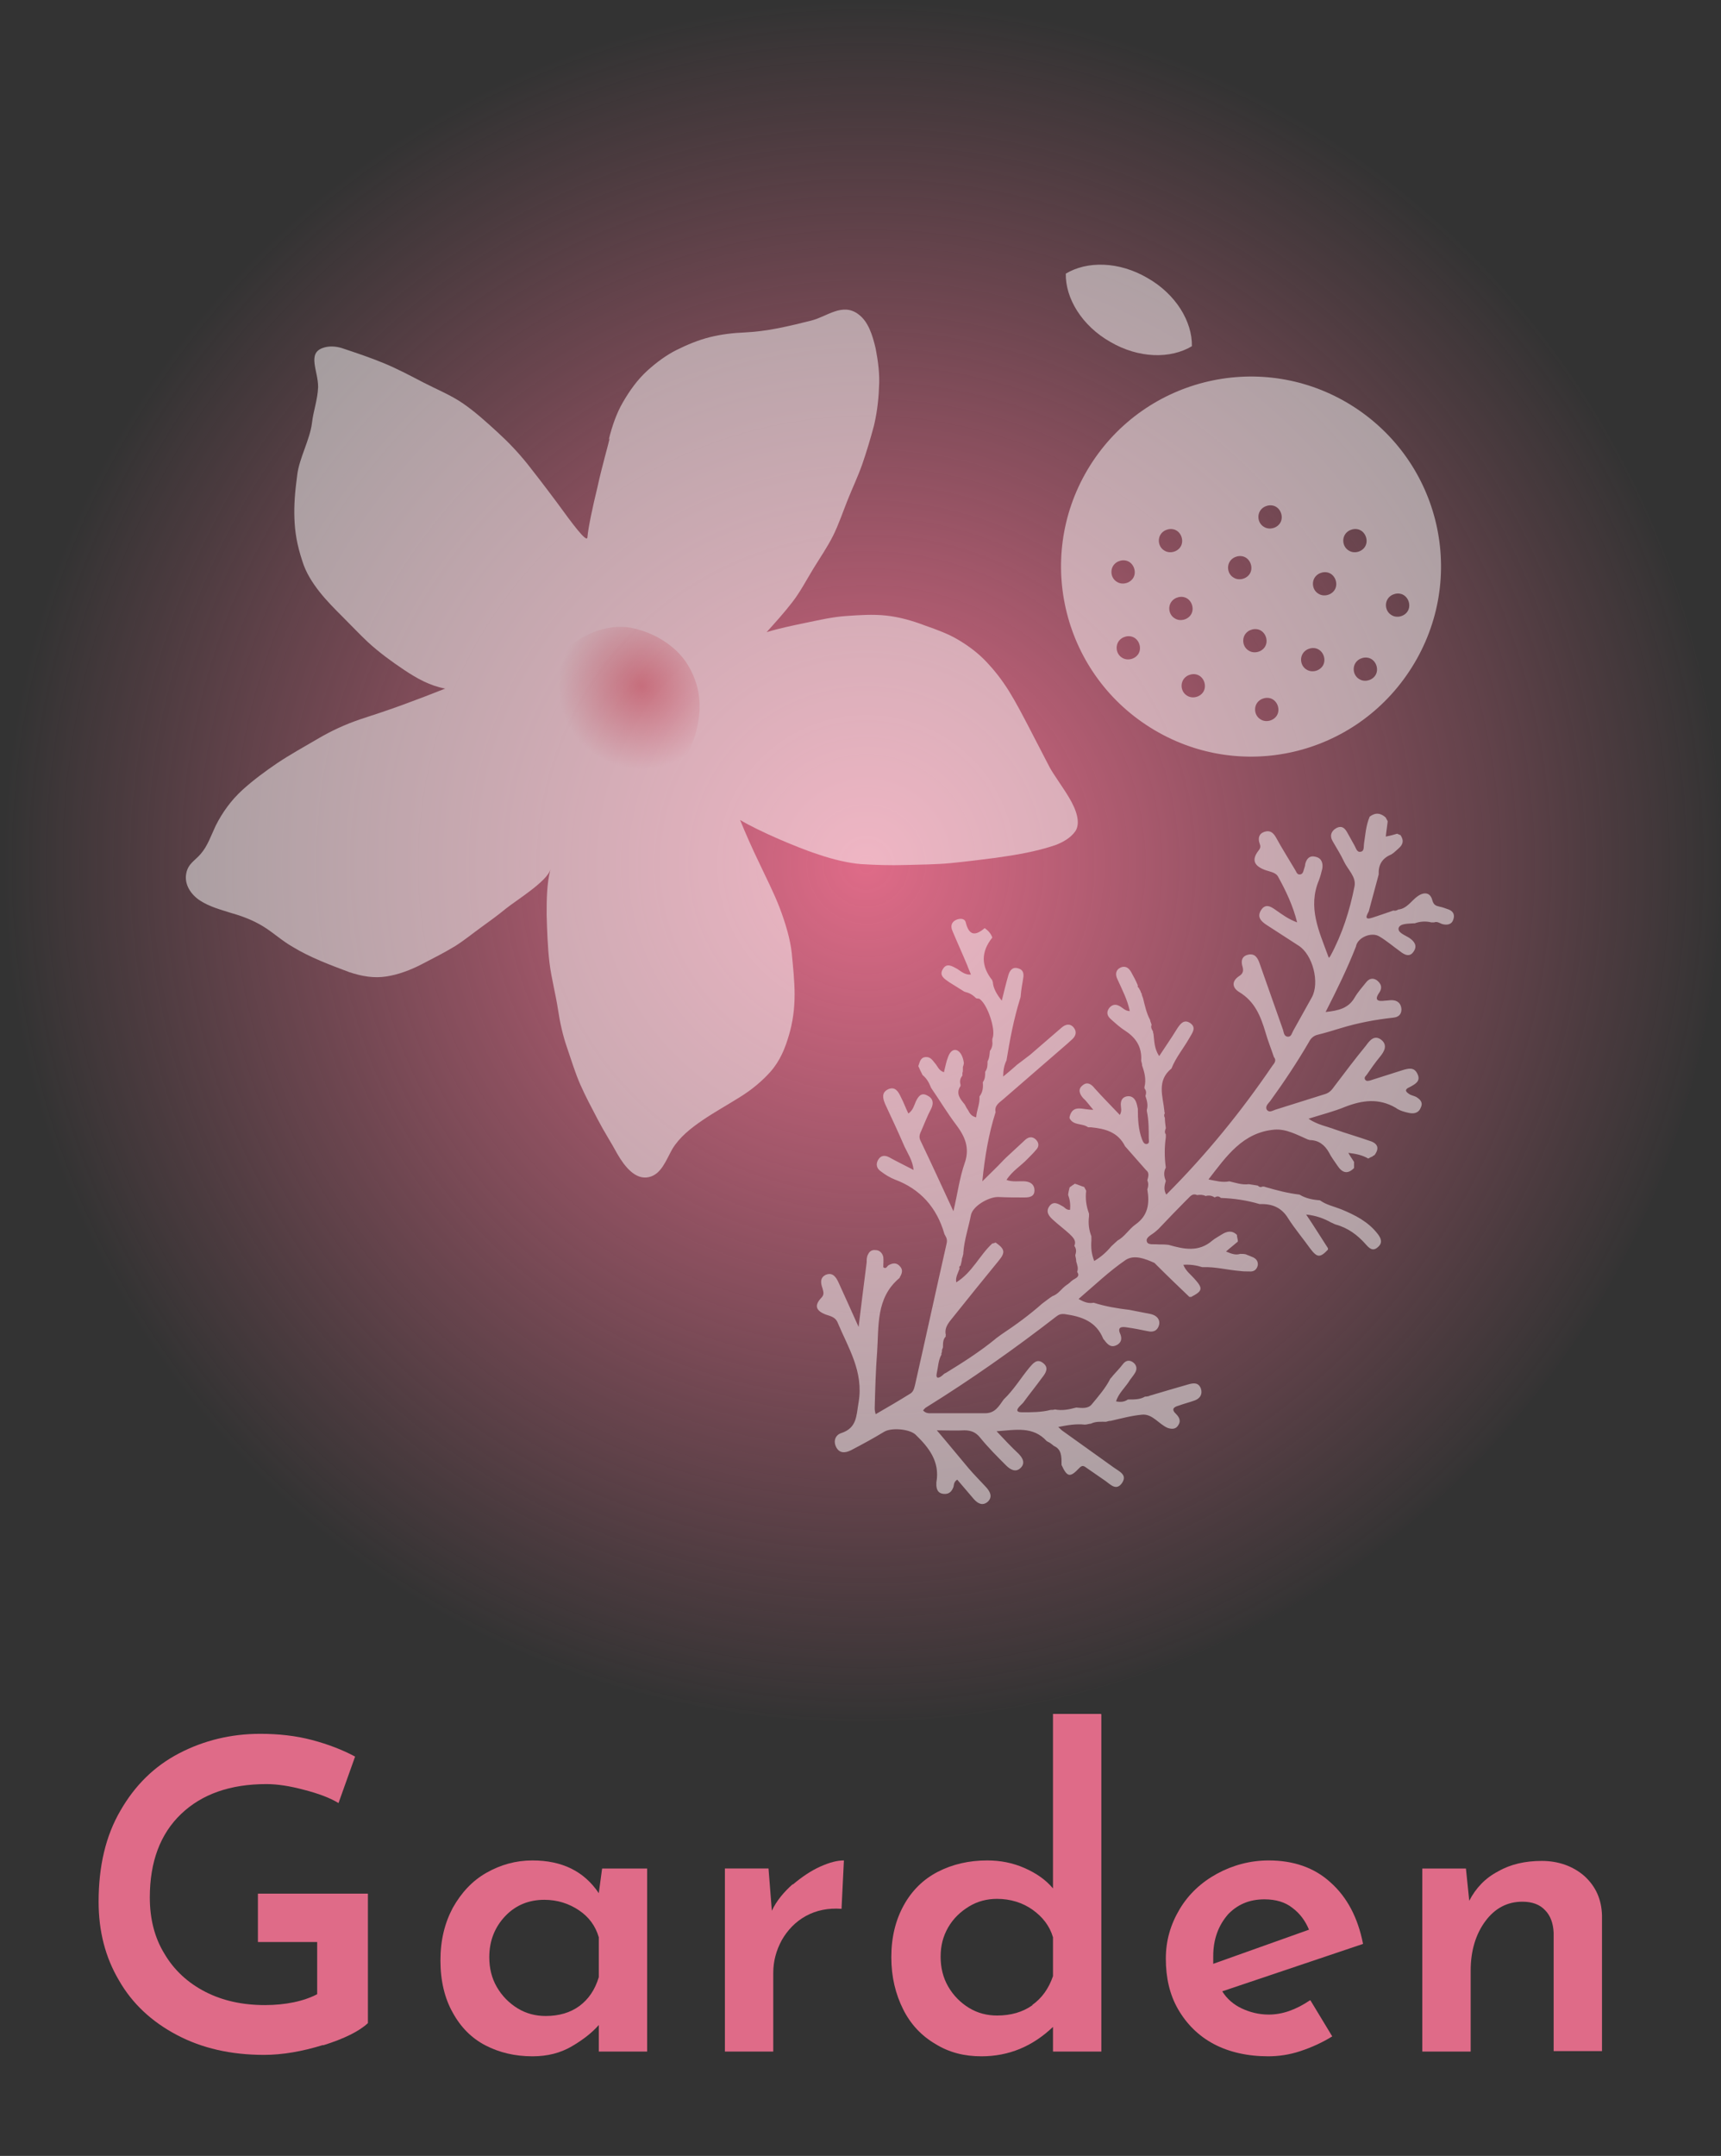<?xml version="1.0" encoding="UTF-8"?><svg id="_レイヤー_2" xmlns="http://www.w3.org/2000/svg" xmlns:xlink="http://www.w3.org/1999/xlink" viewBox="0 0 36.3 45.46"><rect x="0" y="0" width="36.3" height="45.46" fill="#333333" stroke="none"/><defs><style>.cls-1,.cls-2{fill:#fff;}.cls-3,.cls-2{opacity:.5;}.cls-4{fill:url(#_名称未設定グラデーション_13);}.cls-5{fill:url(#_名称未設定グラデーション_34);}.cls-6{fill:#df6b88;}</style><radialGradient id="_名称未設定グラデーション_34" cx="52.9" cy="30.66" fx="52.9" fy="30.66" r="20.68" gradientTransform="translate(-28.28 -8.76) scale(.88)" gradientUnits="userSpaceOnUse"><stop offset="0" stop-color="#df6b88"/><stop offset="1" stop-color="#df6b88" stop-opacity="0"/></radialGradient><radialGradient id="_名称未設定グラデーション_13" cx="153.92" cy="-86.66" fx="153.92" fy="-86.66" r="1.88" gradientTransform="translate(-91.11 141.1) rotate(-21.05) scale(.93)" gradientUnits="userSpaceOnUse"><stop offset="0" stop-color="#e7838c"/><stop offset="1" stop-color="#e7838c" stop-opacity="0"/></radialGradient></defs><g id="_文字"><g><g><circle class="cls-5" cx="18.15" cy="18.15" r="18.15"/><g class="cls-3"><g><path class="cls-1" d="M12.84,9.27c.07-.28,.16-.55,.3-.79s.3-.47,.52-.67c.19-.17,.39-.32,.61-.43s.46-.21,.7-.27,.49-.09,.74-.1c.21-.01,.46-.04,.71-.09s.49-.11,.69-.16c.33-.08,.66-.39,1-.13,.2,.15,.29,.42,.36,.72,.05,.26,.09,.55,.07,.82-.01,.32-.06,.62-.11,.82-.07,.26-.15,.53-.24,.79s-.21,.51-.31,.76-.19,.52-.31,.76-.28,.47-.42,.7-.27,.48-.44,.7-.36,.43-.54,.63c.26-.08,.55-.14,.84-.2s.55-.12,.83-.14,.57-.04,.85-.01,.56,.11,.82,.21c.26,.09,.5,.18,.7,.3,.22,.13,.42,.28,.6,.47,.16,.17,.32,.37,.47,.61,.16,.26,.3,.53,.44,.8s.28,.54,.42,.81c.08,.15,.26,.39,.41,.64s.25,.53,.13,.71c-.1,.14-.26,.23-.42,.29-.41,.14-.84,.21-1.27,.27-.31,.04-.63,.08-.94,.11s-.63,.03-.95,.04-.63,0-.95-.02c-.24-.02-.56-.09-.88-.2-.28-.09-.57-.21-.85-.33-.32-.14-.61-.28-.81-.4,.11,.27,.25,.59,.41,.92,.14,.3,.3,.61,.42,.92,.13,.34,.23,.68,.26,.97,.03,.31,.06,.6,.06,.87,0,.31-.04,.59-.12,.86s-.18,.53-.39,.77c-.17,.19-.39,.38-.67,.55-.24,.15-.51,.3-.76,.47s-.49,.36-.64,.61c-.13,.23-.23,.53-.49,.59-.29,.07-.52-.23-.67-.49-.13-.24-.28-.47-.41-.72s-.26-.49-.37-.74-.19-.52-.28-.78-.15-.53-.19-.8c-.05-.33-.14-.66-.18-.99s-.05-.67-.06-1.01c0-.32,0-.64,.08-.96-.06,.25-.73,.66-.94,.83-.17,.14-.35,.27-.53,.4s-.35,.27-.54,.39c-.23,.14-.47,.26-.7,.38s-.49,.22-.75,.26-.51,0-.78-.09c-.4-.15-.83-.31-1.19-.53-.23-.13-.41-.3-.62-.43s-.44-.22-.69-.29c-.22-.07-.45-.13-.65-.26s-.34-.35-.29-.58c.04-.2,.18-.26,.3-.4,.15-.17,.22-.39,.32-.6,.14-.28,.33-.54,.56-.75s.49-.4,.74-.57c.27-.18,.56-.34,.85-.51s.57-.3,.89-.41c.31-.1,.61-.2,.91-.31s.59-.22,.89-.34c-.32-.06-.59-.21-.86-.39s-.53-.37-.77-.59c-.17-.16-.34-.34-.52-.52s-.35-.35-.5-.54-.29-.41-.36-.64c-.12-.36-.16-.63-.17-.91s.01-.55,.06-.92c.04-.34,.27-.75,.31-1.09,.03-.26,.12-.49,.13-.76,0-.34-.23-.7,.09-.82,.13-.05,.28-.04,.41,0,.3,.1,.6,.2,.89,.32s.57,.27,.84,.41,.57,.26,.83,.44,.49,.39,.72,.6,.44,.43,.64,.68c.08,.1,.36,.46,.62,.81,.32,.44,.63,.86,.64,.73,.02-.22,.11-.64,.21-1.05,.1-.46,.23-.9,.26-1.04Z"/><path class="cls-4" d="M12.29,16.51c.28,.17,.55,.24,.8,.26,.3,.01,.57-.07,.8-.22s.43-.36,.58-.61,.23-.52,.27-.8,.01-.57-.09-.83-.25-.49-.49-.68c-.2-.16-.44-.29-.75-.37-.26-.07-.54-.05-.81,.04-.26,.09-.5,.24-.71,.42s-.39,.41-.5,.65c-.11,.26-.12,.54-.05,.82s.19,.52,.35,.75c.17,.24,.39,.44,.6,.57Z"/></g></g><g class="cls-3"><path class="cls-1" d="M23.42,7.21c-.6-.34-.95-.92-.94-1.44,.45-.27,1.12-.26,1.72,.09,.6,.34,.95,.92,.94,1.44-.45,.27-1.12,.26-1.72-.09Z"/><path class="cls-1" d="M28.51,8.55c-1.87-1.17-4.34-.61-5.52,1.27-1.17,1.87-.61,4.34,1.27,5.52s4.34,.61,5.52-1.27,.61-4.34-1.27-5.52Zm-4.95,3.72c-.12-.07-.15-.23-.08-.34s.23-.15,.34-.08,.15,.23,.08,.34-.23,.15-.34,.08Zm1-.66c-.12-.07-.15-.23-.08-.34s.23-.15,.34-.08,.15,.23,.08,.34-.23,.15-.34,.08Zm-.89,2.26c-.12-.07-.15-.23-.08-.34s.23-.15,.34-.08,.15,.23,.08,.34-.23,.15-.34,.08Zm1.11-.83c-.12-.07-.15-.23-.08-.34s.23-.15,.34-.08,.15,.23,.08,.34-.23,.15-.34,.08Zm1.24-.86c-.12-.07-.15-.23-.08-.34s.23-.15,.34-.08,.15,.23,.08,.34-.23,.15-.34,.08Zm-.98,2.49c-.12-.07-.15-.23-.08-.34s.23-.15,.34-.08,.15,.23,.08,.34-.23,.15-.34,.08Zm1.3-.95c-.12-.07-.15-.23-.08-.34s.23-.15,.34-.08,.15,.23,.08,.34-.23,.15-.34,.08Zm.32-2.61c-.12-.07-.15-.23-.08-.34s.23-.15,.34-.08,.15,.23,.08,.34-.23,.15-.34,.08Zm1.79,.5c-.12-.07-.15-.23-.08-.34s.23-.15,.34-.08,.15,.23,.08,.34-.23,.15-.34,.08Zm-.89,2.51c-.12-.07-.15-.23-.08-.34s.23-.15,.34-.08,.15,.23,.08,.34-.23,.15-.34,.08Zm.25-1.6c-.12-.07-.15-.23-.08-.34s.23-.15,.34-.08,.15,.23,.08,.34-.23,.15-.34,.08Zm1.54,.45c-.12-.07-.15-.23-.08-.34s.23-.15,.34-.08,.15,.23,.08,.34-.23,.15-.34,.08Zm-.68,1.35c-.12-.07-.15-.23-.08-.34s.23-.15,.34-.08,.15,.23,.08,.34-.23,.15-.34,.08Zm-2.08,.85c-.12-.07-.15-.23-.08-.34s.23-.15,.34-.08,.15,.23,.08,.34-.23,.15-.34,.08Z"/></g><path class="cls-2" d="M21.01,28.22s.07-.05,.11-.08c.3-.2,.59-.41,.86-.65,.07-.05,.14-.11,.22-.16,.09-.03,.15-.1,.22-.17,.03-.03,.07-.06,.1-.08,.01,0,.02-.02,.04-.03,.02-.02,.04-.04,.07-.06,.06-.04,.16-.07,.09-.17h0c.03-.08,0-.15-.02-.22,0-.04-.01-.08-.02-.13,.02-.07,.03-.13-.02-.2h0c.05-.11-.03-.18-.1-.25-.11-.1-.23-.19-.34-.29-.09-.08-.17-.17-.09-.29,.09-.13,.2-.05,.29,0,.04,.02,.07,.08,.15,.07,.01-.1,0-.21-.04-.31,0-.05,.02-.11,.03-.16,.01-.01,.02-.02,.04-.03,.02-.02,.05-.03,.07-.05,.07,.02,.13,.05,.2,.07,.01,.03,.03,.05,.04,.08-.02,.16,0,.32,.06,.48,0,0,0,0,0,0,0,.02,0,.04,0,.06h0c-.02,.15,0,.29,.05,.42,0,0,0,0,0,0,0,.02,0,.04,0,.06,0,.01,0,.02,0,.03-.01,.14,0,.28,.06,.43,.15-.09,.26-.19,.36-.31,.04-.04,.09-.08,.13-.12,.15-.08,.24-.24,.38-.34,.27-.19,.3-.45,.25-.74,.02-.06,.03-.12,0-.19,.02-.08,.05-.16-.03-.22-.15-.17-.29-.33-.44-.5-.15-.3-.42-.37-.72-.4-.02,0-.04,0-.06,0-.12-.09-.31-.03-.39-.19,0-.01,0-.02,0-.03,.07-.28,.29-.14,.5-.15-.09-.1-.14-.18-.21-.24-.08-.09-.12-.19-.02-.27,.1-.09,.19-.03,.26,.06,.17,.19,.35,.37,.53,.56,.05-.09,.02-.15,.02-.22,0-.08,.03-.15,.12-.17,.09-.02,.16,.02,.2,.11,.02,.05,.03,.1,.04,.15,0,.22,.01,.44,.09,.65,.02,.05,.05,.11,.11,.09,.05-.02,.03-.07,.03-.12,0-.19,0-.38-.04-.57,0-.01,0-.02,0-.03,.03-.1,0-.2-.03-.29,0,0,0,0,0,0,.02-.06,.02-.11-.02-.16,0,0,0-.02,0-.03,.04-.16,0-.31-.05-.45,0-.03-.01-.07-.02-.1,.02-.28-.1-.48-.33-.63-.11-.07-.21-.16-.31-.25-.08-.07-.1-.15-.03-.24,.07-.08,.15-.08,.24-.02,.05,.03,.1,.09,.19,.09-.05-.24-.16-.45-.26-.67-.05-.1-.04-.2,.07-.25,.1-.04,.17,.01,.22,.1,.05,.09,.1,.18,.14,.28,0,0,0,0,0,0-.01,.02,0,.04,.02,.05,.01,.03,.03,.05,.04,.08,0,.01,.01,.03,.02,.04,0,.03,.02,.07,.03,.1,.04,.16,.07,.31,.15,.46,0,.03,.02,.06,.03,.1-.02,.05,0,.09,.03,.14,0,.02,0,.03,.01,.05,.02,.15,.01,.3,.12,.47,.13-.2,.25-.37,.36-.55,.07-.11,.15-.24,.29-.15,.15,.1,.04,.22-.02,.33-.12,.21-.28,.4-.37,.63,0,0,0,0,0,0-.32,.26-.18,.59-.15,.9,0,.01,0,.03,.01,.04-.02,.03-.02,.07,0,.1,0,.07,.01,.14,.02,.22-.02,.05-.03,.09,0,.13,0,.02,0,.04,0,.06-.03,.21-.03,.43,0,.64,0,0,0,0,0,0-.05,.09-.04,.19,0,.28h0c-.03,.1-.05,.19,.01,.29,.84-.84,1.58-1.75,2.24-2.72,.04-.05,.09-.11,.03-.18-.06-.18-.13-.35-.18-.53-.1-.33-.22-.64-.55-.84-.15-.09-.17-.23,0-.34,.08-.05,.09-.11,.07-.19-.04-.12-.02-.23,.12-.26,.14-.03,.2,.07,.24,.19,.16,.46,.33,.93,.49,1.39,.02,.06,.02,.15,.11,.15,.07,0,.08-.08,.11-.13,.13-.23,.26-.47,.39-.7,.17-.31,.02-.9-.28-1.09-.23-.15-.45-.29-.68-.44-.12-.08-.2-.17-.11-.31,.09-.14,.2-.08,.31,0,.13,.09,.26,.19,.45,.26-.09-.36-.24-.67-.4-.96-.05-.1-.19-.11-.29-.15-.23-.09-.27-.22-.12-.41,.04-.05,.04-.09,.02-.14-.04-.11-.02-.21,.1-.25,.12-.04,.19,.02,.25,.13,.12,.22,.26,.44,.39,.66,.03,.04,.04,.11,.1,.11,.08,0,.08-.08,.1-.13,.01-.03,.02-.06,.02-.09,.03-.12,.1-.19,.23-.15,.12,.03,.15,.14,.13,.25-.02,.08-.04,.16-.07,.24-.24,.57,0,1.07,.19,1.59,0,.02,.02,.03,.02,.05,.01-.01,.02-.03,.03-.04,.25-.46,.41-.96,.51-1.47,.04-.2-.14-.35-.22-.52-.07-.15-.16-.29-.24-.43-.07-.12-.03-.22,.08-.28,.12-.06,.18,.01,.23,.1,.05,.09,.1,.18,.15,.27,.03,.05,.05,.15,.13,.13,.08-.01,.06-.11,.07-.17,.03-.19,.04-.38,.12-.57,.12-.09,.23-.08,.34,.02,.01,.03,.03,.05,.04,.08-.01,.1-.03,.21-.04,.32,.11-.02,.17-.04,.24-.06,.02,.01,.04,.02,.07,.03,.12,.18-.02,.26-.13,.36-.02,.02-.04,.03-.07,.05-.19,.08-.27,.22-.26,.42-.07,.26-.14,.52-.21,.78-.05,.09-.1,.19,.08,.13,.15-.05,.3-.1,.44-.15,.04,.01,.07,0,.1-.02,.19-.02,.28-.19,.41-.28,.14-.1,.27-.08,.31,.08,.03,.11,.08,.12,.16,.14,.06,.01,.13,.04,.19,.06,.1,.04,.13,.12,.09,.22-.03,.09-.12,.11-.21,.09-.06-.01-.12-.07-.19-.04,0,0,0,0,0,0-.02,0-.04,0-.06,0h0s0,0,0,0c-.12-.03-.24-.02-.35,.02-.01,0-.02,0-.03,0-.11,.01-.28,0-.31,.1-.02,.1,.14,.15,.23,.21,.1,.07,.17,.16,.09,.28-.08,.13-.19,.08-.29,0-.14-.1-.28-.22-.43-.31-.17-.11-.47,.02-.5,.21-.18,.46-.4,.91-.64,1.38,.28-.03,.48-.08,.61-.3,.07-.12,.16-.22,.24-.32,.06-.08,.14-.11,.23-.05,.09,.07,.12,.15,.06,.25-.13,.18-.03,.2,.12,.18,.04,0,.09-.01,.13-.01,.12,0,.2,.06,.21,.19,0,.12-.07,.17-.18,.18-.37,.04-.74,.11-1.1,.22-.16,.05-.33,.1-.49,.14-.08,.02-.14,.07-.18,.15-.25,.43-.53,.85-.82,1.25-.04,.05-.11,.11-.07,.18,.05,.07,.12,.02,.18,0,.35-.11,.7-.22,1.05-.33,.1-.03,.15-.1,.2-.17,.22-.29,.43-.57,.66-.85,.08-.11,.18-.24,.33-.12,.13,.11,.06,.24-.03,.35-.1,.12-.19,.25-.28,.38-.02,.03-.06,.05-.04,.1,.03,.05,.08,.03,.12,.02,.22-.07,.44-.14,.66-.21,.13-.04,.26-.08,.33,.08,.07,.15-.05,.21-.16,.27-.14,.06-.08,.11,0,.16,.04,.02,.09,.03,.13,.05,.08,.05,.15,.11,.1,.22-.04,.11-.13,.14-.24,.12-.1-.02-.21-.05-.29-.11-.36-.21-.71-.16-1.07-.02-.24,.1-.49,.16-.77,.25,.19,.13,.39,.16,.57,.23,.23,.08,.47,.15,.7,.23,.18,.05,.24,.15,.12,.31-.02,0-.03,.02-.05,.03-.03,.01-.06,.03-.08,.04-.12-.07-.25-.1-.42-.12,.05,.09,.09,.14,.12,.19,0,.04,0,.08,0,.13-.14,.14-.25,.1-.35-.05-.06-.09-.13-.18-.18-.28-.09-.16-.22-.26-.41-.26,0,0-.01-.01-.03-.01-.23-.1-.46-.23-.71-.21-.67,.06-1.01,.56-1.39,1.05,.16,.03,.29,.07,.44,.04h0c.13,.03,.27,.08,.41,.06,.06,.01,.12,.02,.19,.03,.03,.03,.06,.04,.1,.02,0,0,0,0,0,0,.02,0,.04,0,.06,.01h0c.24,.07,.47,.13,.72,.16h0c.13,.08,.28,.11,.43,.12,0,0,0,0,0,0,.14,.1,.3,.13,.45,.19,.29,.12,.57,.26,.77,.52,.07,.09,.11,.19,0,.28-.11,.1-.19,.01-.26-.07-.17-.19-.37-.34-.63-.41-.03-.01-.06-.03-.09-.04-.16-.09-.33-.15-.53-.17,.17,.25,.31,.48,.46,.71,0,.01,0,.02,0,.03-.17,.18-.23,.17-.38-.03-.15-.21-.32-.41-.46-.63-.14-.23-.34-.31-.6-.3,0,0,0,0,0,0-.27-.08-.54-.12-.82-.13,0,0,0,0,0,0-.04-.04-.08-.04-.13-.01-.06-.04-.12-.05-.19-.03-.06-.03-.12-.03-.18-.02-.11-.05-.16,.05-.22,.1-.2,.2-.4,.41-.6,.62-.02,.02-.05,.04-.07,.06-.07,.06-.2,.11-.17,.2,.02,.08,.15,.05,.24,.06,.07,0,.14,0,.22,.01,0,0,0,0,0,0,.32,.09,.63,.16,.92-.09,.06-.05,.14-.09,.2-.13,.11-.07,.22-.09,.32,.01,0,.05,.02,.09,.02,.14-.08,.07-.16,.13-.25,.21,.12,.05,.2,.08,.3,.05,.04,0,.08,0,.12,.01,.04,.02,.08,.03,.12,.05,.09,.03,.14,.09,.13,.18-.02,.09-.08,.14-.18,.13-.07,0-.13,0-.2-.01-.26-.02-.51-.09-.78-.08,0,0-.01,0-.01,0-.13-.04-.25-.06-.4-.05,.05,.13,.15,.2,.23,.29,.19,.21,.18,.26-.07,.39,0,0-.02-.01-.03,0-.23-.22-.46-.44-.68-.66-.02-.02-.04-.04-.06-.06-.2-.09-.43-.18-.61-.06-.35,.24-.65,.53-.99,.82,.12,.07,.21,.1,.32,.08,0,0,0,0,0,0,.25,.08,.5,.12,.75,.15,.15,.03,.31,.06,.46,.09,.11,.03,.19,.1,.17,.22-.03,.12-.11,.17-.24,.14-.15-.03-.29-.06-.44-.08-.11-.02-.21-.01-.14,.14,.04,.1,.02,.18-.07,.23-.11,.06-.18,.01-.25-.08-.01-.02-.03-.03-.04-.05-.15-.37-.46-.47-.81-.52-.08-.01-.13,.01-.18,.05-.89,.69-1.8,1.33-2.75,1.92-.02,.01-.04,.04-.06,.06,.06,.07,.13,.06,.19,.06,.37,0,.75,0,1.12,0,.21,0,.29-.15,.39-.29,.21-.2,.36-.45,.54-.67,.08-.09,.16-.2,.29-.1,.13,.1,.06,.21-.02,.31-.13,.18-.27,.35-.4,.53-.02,.02-.04,.04-.06,.06-.07,.07-.11,.14,.04,.14,.2,0,.41,0,.6-.05,.03,0,.06,0,.09-.01,.16,.03,.3,0,.45-.04h0c.12,.01,.25,.03,.33-.07,.14-.17,.29-.34,.39-.54,.02-.02,.04-.04,.06-.07,.07-.08,.14-.15,.2-.23,.06-.08,.13-.1,.21-.05,.09,.06,.1,.15,.05,.23-.04,.07-.1,.13-.14,.2-.09,.13-.21,.24-.26,.4,.1,.02,.18,.01,.25-.04,.01,0,.02,0,.03,0,.11,0,.23,0,.33-.06h0s.07,0,.1-.02c.27-.08,.54-.16,.82-.24,.11-.03,.21-.04,.26,.09,.04,.12-.02,.21-.13,.25-.11,.04-.23,.07-.34,.11-.11,.03-.16,.08-.05,.18,.06,.06,.1,.14,.05,.22-.05,.1-.14,.1-.23,.07-.19-.08-.32-.3-.54-.28-.22,.02-.44,.08-.66,.13-.03,0-.07,.01-.1,.02-.11,0-.22-.01-.32,.04-.04,0-.08,.02-.13,.02-.18-.02-.36,.01-.56,.05,.05,.04,.06,.06,.09,.08,.36,.26,.73,.52,1.09,.78,.11,.08,.29,.15,.16,.33-.12,.16-.24,.02-.34-.05-.13-.09-.26-.18-.39-.27-.05-.03-.09-.09-.17,0-.19,.2-.25,.19-.37-.07,0,0,0-.02,0-.03,0-.15,0-.3-.16-.37-.04-.03-.07-.06-.11-.08-.01,0-.03-.02-.04-.02-.29-.32-.65-.24-1.06-.21,.17,.18,.31,.33,.46,.47,.1,.1,.15,.21,.04,.31-.1,.09-.21,.03-.3-.06-.19-.19-.38-.38-.55-.59-.09-.11-.19-.15-.33-.15-.18,.01-.37,0-.58,0,.24,.28,.45,.54,.67,.8,.12,.14,.24,.26,.37,.4,.09,.1,.14,.21,.03,.31-.11,.09-.21,.03-.29-.06-.12-.14-.23-.27-.35-.41-.09,.06-.06,.13-.09,.18-.04,.09-.1,.13-.2,.12-.1-.01-.14-.07-.15-.17,0-.02,0-.05,0-.07,.08-.44-.16-.74-.44-1.01-.13-.12-.51-.15-.66-.06-.23,.14-.47,.27-.7,.39-.12,.06-.24,.07-.31-.06-.07-.13-.02-.26,.1-.3,.34-.11,.32-.37,.37-.65,.11-.65-.22-1.15-.45-1.7-.05-.1-.15-.12-.24-.15-.21-.08-.25-.19-.1-.35,.07-.07,.05-.12,.03-.2-.04-.11-.06-.23,.07-.29,.15-.06,.22,.06,.27,.17,.15,.33,.3,.66,.42,.93,.05-.42,.11-.89,.17-1.36,0-.06,0-.12,.03-.17,.03-.07,.09-.1,.16-.09,.08,0,.14,.06,.16,.14,.01,.07,0,.15,0,.22,.06,.05,.08-.02,.11-.04,.09-.05,.17-.06,.24,.02,.07,.07,.05,.15,0,.23,0,0,0,.01-.01,.02-.5,.42-.43,1.01-.47,1.57-.03,.39-.04,.78-.05,1.16,0,.04,0,.07,.02,.14,.26-.15,.5-.29,.74-.44,.07-.05,.08-.14,.1-.22,.22-.97,.43-1.94,.65-2.91,.02-.07,.02-.13-.02-.19,0-.01-.02-.03-.02-.04-.16-.56-.51-.95-1.05-1.15-.1-.04-.2-.1-.29-.17-.09-.06-.11-.15-.06-.24,.05-.09,.13-.11,.23-.06,.16,.09,.33,.17,.52,.27-.02-.2-.12-.34-.19-.49-.13-.3-.27-.6-.41-.9-.05-.12-.08-.24,.06-.31,.15-.07,.22,.05,.27,.16,.06,.11,.1,.23,.16,.35,.1-.07,.12-.17,.16-.26,.05-.1,.11-.19,.24-.12,.12,.06,.14,.16,.08,.28-.08,.15-.14,.31-.21,.47-.03,.06-.05,.12-.02,.19,.23,.48,.45,.96,.7,1.5,.09-.38,.13-.71,.24-1.02,.11-.32,0-.56-.18-.8-.19-.25-.35-.52-.53-.78-.04-.1-.09-.2-.18-.27-.03-.06-.06-.12-.09-.19,.03-.08,.04-.18,.15-.19,.11-.01,.15,.07,.21,.14,.05,.06,.07,.14,.18,.18,.03-.12,.05-.23,.09-.33,.09-.24,.29-.16,.33,.13,0,.03-.01,.06-.02,.09,0,.02,0,.04,0,.06,0,.02,0,.04-.01,.06,0,.02,0,.04,0,.06,0,0,0,0,0,0-.05,.06-.06,.12-.04,.19,0,0,0,.02,0,.03-.11,.16,0,.28,.09,.39,.02,.04,.04,.08,.07,.12,.03,.06,.07,.13,.17,.15,.01-.15,.08-.28,.07-.44,0,0,0,0,0,0,.07-.09,.08-.19,.07-.3,.05-.07,.05-.14,.05-.22,.05-.07,.05-.14,.05-.22,.04-.07,.04-.14,.05-.22,.05-.07,.06-.14,.05-.22,0-.02,0-.04,.01-.06,.06-.19-.11-.69-.27-.81-.02-.02-.05-.01-.08-.02,0,0,0,0,0,0-.06-.06-.13-.11-.22-.13,0,0-.02-.01-.03-.01-.11-.07-.21-.13-.32-.2-.1-.07-.22-.14-.13-.28,.08-.13,.19-.06,.3,0,.08,.05,.16,.13,.29,.12-.03-.08-.06-.14-.08-.2-.1-.24-.21-.48-.31-.72-.04-.09-.03-.18,.07-.23,.08-.04,.19-.04,.21,.05,.07,.28,.2,.29,.4,.12,.07,.05,.13,.11,.16,.2-.24,.3-.24,.6,0,.9,0,.01,0,.02,.01,.03,.01,.14,.08,.26,.19,.4,.05-.2,.09-.37,.14-.54,.03-.1,.09-.18,.21-.14,.11,.03,.12,.12,.1,.22-.02,.12-.04,.23-.05,.35,0,.03-.01,.06-.02,.09-.13,.42-.21,.85-.28,1.28,0,0,0,0,0,0-.05,.1-.07,.21-.07,.34,.1-.08,.18-.15,.26-.22,.03-.03,.06-.05,.1-.08,.07-.05,.14-.11,.21-.16,.22-.19,.44-.38,.66-.57,.08-.07,.18-.1,.26,0,.07,.09,.04,.18-.04,.25-.03,.03-.07,.06-.1,.09-.45,.39-.9,.78-1.35,1.17-.08,.07-.19,.13-.16,.27h0c-.15,.47-.23,.96-.28,1.46,.15-.15,.3-.29,.44-.44,.02-.02,.04-.04,.06-.06,.14-.13,.27-.25,.41-.38,.07-.06,.15-.07,.22,0,.07,.07,.07,.15,0,.22-.05,.06-.11,.12-.17,.18-.14,.15-.33,.26-.45,.45,.13,.05,.26,.02,.39,.03,.12,.01,.2,.07,.2,.19,0,.13-.1,.15-.21,.15-.19,0-.37,0-.56-.01-.2,0-.53,.19-.57,.38-.05,.26-.14,.52-.16,.79,0,.02,0,.04-.01,.06,0,.02-.01,.04-.02,.07,0,.05-.02,.1-.03,.15-.03,.01-.03,.04-.02,.06,0,0,0,0,0,0-.03,.09-.09,.18-.07,.29,.34-.21,.49-.57,.76-.82,.02,0,.05-.01,.07-.02,.2,.14,.21,.21,.06,.39-.31,.38-.62,.76-.93,1.15-.09,.12-.22,.23-.18,.41,0,0-.01,.02,0,.03-.06,.06-.06,.14-.06,.22,0,.02-.01,.04-.02,.06,0,.02,0,.05-.01,.07,0,0-.01,.02,0,.03-.07,.12-.07,.26-.1,.39-.03,.14,.05,.11,.12,.05,.02-.02,.04-.04,.07-.05,.36-.22,.72-.45,1.05-.72Z"/></g><g><path class="cls-6" d="M6.82,43.12c-.45,.14-.87,.21-1.25,.21-.7,0-1.31-.14-1.84-.42-.53-.28-.94-.66-1.22-1.15-.29-.49-.43-1.04-.43-1.66,0-.75,.15-1.39,.46-1.92,.31-.54,.72-.94,1.24-1.21,.52-.27,1.09-.41,1.71-.41,.38,0,.75,.04,1.09,.13,.34,.09,.65,.21,.91,.35l-.35,.98c-.18-.11-.42-.2-.73-.28-.3-.08-.56-.12-.79-.12-.76,0-1.36,.21-1.8,.63-.44,.42-.66,1.01-.66,1.76,0,.45,.1,.85,.31,1.19,.2,.34,.49,.61,.86,.8s.79,.28,1.26,.28c.21,0,.42-.02,.61-.06,.19-.04,.36-.1,.49-.17v-1.1h-1.25v-1.02h2.32v2.73c-.18,.17-.5,.33-.95,.47Z"/><path class="cls-6" d="M13.65,39.4v3.86h-1.02v-.56c-.14,.16-.33,.31-.57,.45-.24,.14-.51,.21-.83,.21-.37,0-.7-.08-.99-.23-.29-.15-.52-.38-.69-.69-.17-.3-.26-.67-.26-1.1s.09-.79,.26-1.11c.18-.32,.41-.57,.71-.74s.62-.26,.97-.26c.63,0,1.09,.23,1.4,.69l.07-.52h.94Zm-1.43,2.9c.19-.14,.33-.34,.41-.61v-.84c-.07-.24-.21-.43-.42-.57s-.45-.22-.73-.22c-.32,0-.6,.11-.82,.34s-.34,.52-.34,.87c0,.23,.05,.44,.16,.63s.26,.34,.44,.45c.18,.11,.38,.16,.59,.16,.28,0,.52-.07,.71-.21Z"/><path class="cls-6" d="M16.72,39.74c.19-.16,.38-.29,.58-.38,.2-.09,.36-.13,.5-.13l-.05,1.02c-.28-.02-.53,.03-.75,.15-.22,.12-.39,.3-.51,.51-.12,.22-.18,.45-.18,.69v1.66h-1.02v-3.86h.92l.07,.89c.1-.21,.25-.39,.44-.56Z"/><path class="cls-6" d="M23.23,36.15v7.11h-1.02v-.52c-.43,.41-.93,.62-1.51,.62-.36,0-.68-.08-.97-.26-.29-.17-.52-.41-.68-.73-.16-.32-.25-.68-.25-1.1s.09-.78,.26-1.09,.41-.55,.72-.71c.31-.16,.66-.24,1.04-.24,.28,0,.54,.05,.79,.16,.25,.11,.45,.25,.6,.43v-3.68h1.01Zm-1.46,6.13c.21-.15,.35-.35,.44-.61v-.82c-.07-.24-.22-.43-.43-.58s-.47-.23-.75-.23c-.21,0-.41,.05-.59,.16-.18,.11-.33,.25-.44,.44-.11,.19-.16,.39-.16,.62s.05,.44,.16,.63,.26,.34,.44,.45c.18,.11,.38,.16,.59,.16,.29,0,.54-.07,.75-.22Z"/><path class="cls-6" d="M27.64,42.18l.46,.76c-.21,.13-.43,.23-.67,.31s-.47,.11-.68,.11c-.44,0-.83-.09-1.15-.26s-.57-.42-.75-.73-.26-.67-.26-1.07c0-.38,.1-.72,.29-1.04,.19-.32,.46-.57,.79-.75s.7-.28,1.09-.28c.52,0,.96,.15,1.3,.46,.35,.31,.58,.74,.69,1.3l-2.97,1c.1,.16,.24,.28,.41,.36,.17,.08,.36,.13,.57,.13,.29,0,.57-.1,.87-.3Zm-1.74-1.81c-.2,.23-.31,.52-.31,.88,0,.07,0,.12,0,.16l2.02-.72c-.08-.19-.19-.34-.35-.46-.15-.12-.35-.18-.59-.18-.32,0-.58,.11-.79,.34Z"/><path class="cls-6" d="M33.42,39.56c.24,.22,.36,.49,.37,.83v2.86h-1.02v-2.5c-.01-.2-.07-.36-.18-.47-.11-.12-.27-.18-.48-.18-.32,0-.58,.14-.78,.41s-.31,.62-.31,1.04v1.71h-1.02v-3.86h.92l.07,.68c.14-.27,.34-.48,.61-.62,.26-.15,.57-.22,.92-.22s.66,.11,.9,.32Z"/></g></g></g></svg>